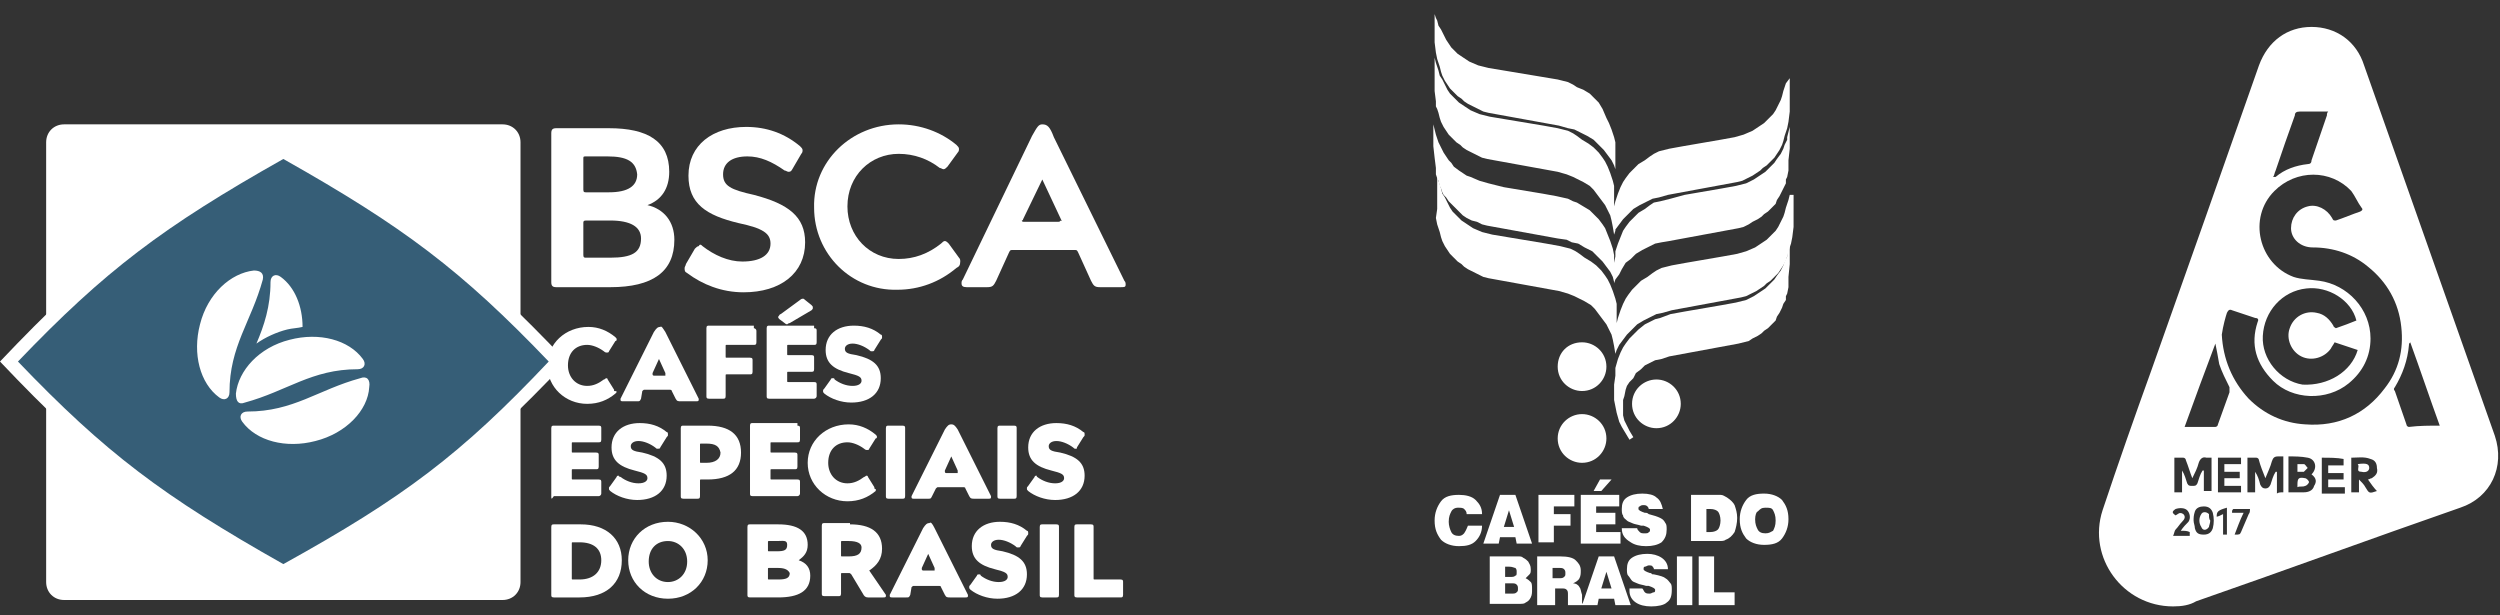 <?xml version="1.0" encoding="utf-8"?>
<!-- Generator: Adobe Illustrator 23.0.5, SVG Export Plug-In . SVG Version: 6.00 Build 0)  -->
<svg version="1.1" id="Layer_1" xmlns="http://www.w3.org/2000/svg" xmlns:xlink="http://www.w3.org/1999/xlink" x="0px" y="0px"
	 width="195px" height="48px" viewBox="0 0 195 48" style="enable-background:new 0 0 195 48;" xml:space="preserve">
<rect x="0" y="0" width="195" height="48" fill="#333333" stroke="none"/>
<style type="text/css">
	.st0{fill-rule:evenodd;clip-rule:evenodd;fill:#FFFFFF;}
	.st1{fill:#FFFFFF;}
	.st2{fill:#365E77;}
</style>
<g>
	<g>
		<path class="st0" d="M129.2,29.6c1,0,1.9,0.8,1.9,1.9c0,1-0.8,1.9-1.9,1.9c-1,0-1.9-0.8-1.9-1.9C127.3,30.4,128.2,29.6,129.2,29.6
			L129.2,29.6z M123.4,32.3c1,0,1.9,0.8,1.9,1.9c0,1-0.8,1.9-1.9,1.9c-1,0-1.9-0.8-1.9-1.9C121.5,33.1,122.4,32.3,123.4,32.3
			L123.4,32.3z M123.4,26.7c1,0,1.9,0.8,1.9,1.9c0,1-0.8,1.9-1.9,1.9c-1,0-1.9-0.8-1.9-1.9C121.5,27.5,122.3,26.7,123.4,26.7z"/>
		<path class="st1" d="M126.5,41.2h1.2c0,0.1,0.1,0.2,0.2,0.3c0.1,0.1,0.2,0.1,0.4,0.1c0.1,0,0.3,0,0.3-0.1c0.1,0,0.1-0.1,0.1-0.2
			c0-0.1-0.2-0.2-0.5-0.3c-0.1,0-0.1,0-0.2,0c-0.3-0.1-0.5-0.1-0.7-0.2c-0.2-0.1-0.3-0.1-0.4-0.2c-0.1-0.1-0.3-0.2-0.3-0.4
			c-0.1-0.1-0.1-0.3-0.1-0.5c0-0.4,0.1-0.7,0.4-0.9c0.3-0.2,0.7-0.3,1.2-0.3c0.5,0,0.9,0.1,1.1,0.3c0.3,0.2,0.4,0.5,0.5,0.9h-1.1
			c0-0.1-0.1-0.2-0.1-0.2c-0.1-0.1-0.2-0.1-0.3-0.1c-0.1,0-0.2,0-0.3,0.1c-0.1,0-0.1,0.1-0.1,0.2c0,0.1,0.2,0.2,0.5,0.3
			c0,0,0.1,0,0.1,0c0,0,0.1,0,0.2,0.1c0.4,0.1,0.7,0.2,0.9,0.3c0.2,0.1,0.3,0.2,0.4,0.4c0.1,0.1,0.1,0.3,0.1,0.5
			c0,0.4-0.1,0.7-0.4,1c-0.3,0.2-0.7,0.3-1.2,0.3c-0.5,0-0.9-0.1-1.2-0.3C126.7,42,126.5,41.7,126.5,41.2z"/>
		<path class="st1" d="M125.7,37.4l-0.8,0.9h-0.6l0.5-0.9H125.7L125.7,37.4z M116.2,47.2v-3.8h1.5c0.3,0,0.6,0,0.7,0
			c0.2,0,0.3,0,0.4,0.1c0.2,0.1,0.3,0.2,0.4,0.3c0.1,0.2,0.2,0.3,0.2,0.6c0,0.2,0,0.3-0.1,0.4c-0.1,0.1-0.2,0.2-0.3,0.3
			c0.2,0.1,0.3,0.2,0.4,0.3c0.1,0.1,0.1,0.3,0.1,0.6c0,0.2,0,0.4-0.1,0.6c-0.1,0.2-0.2,0.3-0.4,0.4c-0.1,0.1-0.3,0.1-0.4,0.1
			c-0.2,0-0.4,0-0.8,0H116.2L116.2,47.2z M117.3,46.3h0.6c0.2,0,0.3,0,0.4-0.1c0.1-0.1,0.1-0.1,0.1-0.3c0-0.1,0-0.2-0.1-0.3
			c-0.1-0.1-0.2-0.1-0.4-0.1h-0.5V46.3L117.3,46.3z M117.3,45h0.5c0.2,0,0.3,0,0.4-0.1c0.1,0,0.1-0.1,0.1-0.3c0-0.1,0-0.2-0.1-0.3
			c-0.1,0-0.2-0.1-0.5-0.1h-0.3V45L117.3,45z M119.9,47.2v-3.8h1.8c0.6,0,1,0.1,1.2,0.3c0.2,0.2,0.4,0.4,0.4,0.8
			c0,0.2,0,0.4-0.1,0.6c-0.1,0.2-0.3,0.3-0.5,0.4c0.2,0,0.4,0.1,0.5,0.3c0.1,0.1,0.1,0.3,0.2,0.6l0,0.5c0,0,0,0,0,0
			c0,0.2,0,0.2,0.1,0.2v0.1h-1.2c0-0.1,0-0.2,0-0.2c0-0.1,0-0.1,0-0.2v-0.4c0-0.2,0-0.3-0.1-0.4c-0.1-0.1-0.2-0.1-0.4-0.1h-0.5v1.3
			H119.9L119.9,47.2z M121.1,45.1h0.5c0.2,0,0.3,0,0.4-0.1c0.1-0.1,0.1-0.1,0.1-0.3c0-0.1,0-0.2-0.1-0.3c-0.1-0.1-0.2-0.1-0.4-0.1
			h-0.5V45.1L121.1,45.1z M123.4,47.2l1.3-3.8h1.2l1.3,3.8H126l-0.1-0.5h-1.2l-0.1,0.5H123.4L123.4,47.2z M124.9,45.9h0.8l-0.4-1.3
			L124.9,45.9L124.9,45.9z M127.1,46.1c0,0.4,0.2,0.7,0.5,0.9c0.3,0.2,0.7,0.3,1.2,0.3c0.5,0,1-0.1,1.2-0.3c0.3-0.2,0.4-0.5,0.4-1
			c0-0.2,0-0.4-0.1-0.5c-0.1-0.1-0.2-0.3-0.4-0.4c-0.1-0.1-0.4-0.2-0.9-0.3c-0.1,0-0.2,0-0.2-0.1c0,0,0,0-0.1,0
			c-0.3-0.1-0.5-0.2-0.5-0.3c0-0.1,0-0.2,0.1-0.2c0.1,0,0.2-0.1,0.3-0.1c0.1,0,0.3,0,0.3,0.1c0.1,0.1,0.1,0.1,0.1,0.2h1.1
			c0-0.4-0.2-0.7-0.5-0.9c-0.3-0.2-0.7-0.3-1.1-0.3c-0.5,0-0.9,0.1-1.2,0.3c-0.3,0.2-0.4,0.5-0.4,0.9c0,0.2,0,0.4,0.1,0.5
			c0.1,0.1,0.2,0.3,0.3,0.4c0.1,0.1,0.2,0.1,0.4,0.2c0.2,0.1,0.4,0.1,0.7,0.2c0,0,0.1,0,0.2,0c0.3,0.1,0.5,0.2,0.5,0.3
			c0,0.1,0,0.2-0.1,0.2c-0.1,0-0.2,0.1-0.3,0.1c-0.2,0-0.3,0-0.4-0.1c-0.1-0.1-0.1-0.2-0.2-0.3H127.1L127.1,46.1z M130.8,47.2v-3.8
			h1.2v3.8H130.8L130.8,47.2z M132.5,47.2v-3.8h1.2v2.8h1.6v1H132.5L132.5,47.2z M114.5,41h1.1c0,0.5-0.2,0.9-0.5,1.2
			c-0.3,0.3-0.7,0.4-1.3,0.4c-0.6,0-1.1-0.2-1.4-0.5c-0.3-0.4-0.5-0.8-0.5-1.5c0-0.6,0.2-1.1,0.5-1.5c0.3-0.4,0.8-0.5,1.4-0.5
			c0.5,0,1,0.1,1.3,0.4c0.3,0.3,0.5,0.6,0.5,1.1h-1.2c0-0.2-0.1-0.3-0.2-0.4c-0.1-0.1-0.3-0.1-0.5-0.1c-0.2,0-0.4,0.1-0.5,0.3
			c-0.1,0.2-0.2,0.4-0.2,0.8c0,0.3,0.1,0.6,0.2,0.8c0.1,0.2,0.3,0.3,0.6,0.3c0.2,0,0.3-0.1,0.4-0.2C114.4,41.3,114.4,41.2,114.5,41
			L114.5,41z M115.7,42.4l1.3-3.8h1.2l1.3,3.8h-1.2l-0.1-0.5h-1.2l-0.1,0.5H115.7L115.7,42.4z M117.3,41.1h0.8l-0.4-1.3L117.3,41.1
			L117.3,41.1z M120,42.4v-3.8h2.8v0.9h-1.6v0.6h1.3v0.9h-1.3v1.3H120L120,42.4z M123.3,42.4v-3.8h3v0.9h-1.8v0.5h1.5v0.9h-1.5v0.6
			h1.9v0.9H123.3L123.3,42.4z M131.9,42.4v-3.8h1.5c0.4,0,0.6,0,0.8,0c0.2,0,0.3,0.1,0.5,0.2c0.3,0.2,0.5,0.4,0.6,0.6
			c0.1,0.3,0.2,0.6,0.2,1c0,0.4-0.1,0.8-0.2,1.1c-0.2,0.3-0.4,0.5-0.7,0.6c-0.1,0.1-0.3,0.1-0.5,0.1c-0.2,0-0.5,0-0.9,0H131.9
			L131.9,42.4z M133.1,41.5h0.3c0.3,0,0.5-0.1,0.6-0.2c0.1-0.1,0.2-0.4,0.2-0.7c0-0.3-0.1-0.6-0.2-0.7c-0.1-0.1-0.3-0.2-0.6-0.2
			h-0.3V41.5L133.1,41.5z M135.7,40.5c0-0.6,0.2-1.1,0.5-1.5c0.3-0.4,0.8-0.5,1.4-0.5c0.6,0,1.1,0.2,1.4,0.5
			c0.3,0.4,0.5,0.8,0.5,1.5c0,0.6-0.2,1.1-0.5,1.5c-0.3,0.4-0.8,0.5-1.4,0.5c-0.6,0-1.1-0.2-1.4-0.5
			C135.9,41.6,135.7,41.2,135.7,40.5L135.7,40.5z M136.9,40.5c0,0.4,0.1,0.6,0.2,0.8c0.1,0.2,0.3,0.3,0.6,0.3c0.3,0,0.4-0.1,0.6-0.2
			c0.1-0.2,0.2-0.4,0.2-0.8c0-0.4-0.1-0.6-0.2-0.8c-0.1-0.2-0.3-0.2-0.6-0.2c-0.3,0-0.4,0.1-0.6,0.3C137,39.9,136.9,40.2,136.9,40.5
			z"/>
		<polygon class="st0" points="139.6,19 139.5,19.4 139.4,19.7 139.4,20 139.2,20.4 139.1,20.7 138.9,21.1 138.6,21.5 138.4,21.8 
			138.2,22 138,22.2 137.7,22.5 137.4,22.7 137.1,22.9 136.8,23.1 136.2,23.4 135.4,23.6 134.3,23.8 131.4,24.3 130.3,24.5 
			129.5,24.8 129.1,24.9 128.7,25.1 128.3,25.3 127.8,25.7 127.5,26 127.1,26.4 126.8,26.8 126.6,27.1 126.4,27.5 126.2,28 
			126,28.7 126,29.3 125.9,30 125.9,30.6 125.9,31.2 126,31.7 126.1,32.2 126.3,32.9 126.5,33.3 126.8,33.8 127.1,34.3 127.4,34.1 
			127.1,33.6 126.9,33.2 126.7,32.8 126.6,32.4 126.6,32 126.6,31.6 126.6,31.2 126.7,30.9 126.8,30.4 126.9,30.1 127.1,29.8 
			127.4,29.5 127.6,29.1 128,28.8 128.3,28.5 128.7,28.3 129.1,28.1 129.6,28 130.2,27.8 135.6,26.8 136,26.7 136.4,26.6 
			136.7,26.4 137.1,26.2 137.4,26 137.6,25.8 137.9,25.6 138.1,25.4 138.3,25.2 138.5,25 138.6,24.7 138.8,24.4 138.9,24.2 139,24 
			139.1,23.7 139.3,23.4 139.3,23.1 139.4,22.9 139.5,22.4 139.5,21.6 139.6,20.6 		"/>
		<polygon class="st0" points="139.6,9.9 139.5,10.3 139.4,10.7 139.4,10.9 139.2,11.3 139.1,11.6 138.9,12 138.6,12.4 138.4,12.7 
			138.2,12.9 138,13.1 137.7,13.4 137.4,13.6 137.1,13.8 136.8,14 136.2,14.3 135.4,14.5 134.3,14.7 131.4,15.2 130.3,15.5 
			129.5,15.7 129,15.8 128.7,16 128.3,16.3 127.8,16.6 127.5,16.9 127.1,17.3 126.8,17.7 126.6,18 126.4,18.5 126.2,19 126,19.6 
			126,20 125.9,20.5 125.9,20.5 125.9,20.5 125.9,20.3 125.9,19.9 125.8,19.4 125.6,18.8 125.4,18.3 125.2,17.8 125,17.5 
			124.7,17.1 124.3,16.7 124,16.4 123.5,16.1 123,15.8 122.7,15.7 122.3,15.5 121.4,15.3 120.3,15.1 117.3,14.6 116.1,14.3 
			115.4,14.1 114.7,13.8 114.4,13.7 114.1,13.5 113.8,13.3 113.4,13 113.2,12.7 113,12.5 112.8,12.2 112.6,11.9 112.4,11.5 
			112.2,11.1 112.1,10.8 112,10.5 111.9,10.1 111.8,9.7 111.8,11.4 111.9,12.3 112,13.1 112,13.6 112.1,13.9 112.2,14.1 112.3,14.5 
			112.4,14.7 112.5,15 112.6,15.2 112.8,15.4 113,15.7 113.2,15.9 113.4,16.1 113.6,16.3 113.9,16.6 114.1,16.8 114.4,17 
			114.8,17.2 115.2,17.3 115.6,17.5 116,17.6 121.5,18.6 122.2,18.7 122.6,18.9 123.1,19 123.6,19.3 124.2,19.6 124.6,20 125,20.4 
			125.3,20.8 125.6,21.2 125.8,21.6 125.9,22 125.9,22 125.9,22.1 125.9,22.1 126,21.8 126.3,21.4 126.5,21 126.8,20.5 127.2,20.2 
			127.6,19.8 128.1,19.5 128.7,19.2 129.1,19 129.6,18.9 130.2,18.8 135.6,17.8 136,17.7 136.4,17.5 136.7,17.3 137.1,17.1 
			137.4,16.9 137.6,16.7 137.9,16.5 138.1,16.3 138.3,16.1 138.5,15.9 138.6,15.6 138.8,15.3 138.9,15.1 139,14.9 139.1,14.7 
			139.3,14.3 139.3,14 139.4,13.8 139.5,13.3 139.5,12.5 139.6,11.6 		"/>
		<path class="st0" d="M139.6,15.2l-0.1,0.4l-0.1,0.3l-0.1,0.3l-0.1,0.4l-0.1,0.3l-0.2,0.4l-0.2,0.4l-0.2,0.3l-0.2,0.2l-0.2,0.2
			l-0.3,0.3l-0.3,0.2l-0.3,0.2l-0.3,0.2l-0.7,0.3l-0.7,0.2l-1.1,0.2l-2.9,0.5l-1.1,0.2l-0.8,0.2l-0.4,0.2l-0.3,0.2l-0.4,0.3
			l-0.5,0.3l-0.3,0.3l-0.4,0.4l-0.3,0.4l-0.2,0.3l-0.2,0.4l-0.2,0.5l-0.2,0.6l-0.1,0.4v0.1l0,0V25v-0.4l0-0.4l0-0.5l-0.1-0.4
			l-0.2-0.6l-0.2-0.5l-0.2-0.4l-0.2-0.3l-0.3-0.4l-0.4-0.4l-0.4-0.3l-0.5-0.3l-0.4-0.3l-0.3-0.2l-0.4-0.2l-0.8-0.2l-1.1-0.2l-3-0.5
			l-1.2-0.2l-0.8-0.2l-0.7-0.3l-0.3-0.2l-0.3-0.2l-0.3-0.2l-0.3-0.3l-0.2-0.2l-0.2-0.2l-0.2-0.3l-0.2-0.4l-0.2-0.4l-0.2-0.3
			l-0.1-0.4l-0.1-0.3l-0.1-0.3l-0.1-0.4v1.6l0,1L112,17l0.1,0.5l0.1,0.3l0.1,0.3l0.1,0.4l0.1,0.3l0.1,0.2l0.1,0.2l0.2,0.3l0.2,0.3
			l0.2,0.2l0.2,0.2l0.2,0.2l0.3,0.2l0.2,0.2l0.3,0.2l0.4,0.2l0.4,0.2l0.4,0.2l0.4,0.1l5.5,1l0.7,0.2l0.5,0.2l0.4,0.2l0.4,0.2
			l0.5,0.3l0.3,0.3l0.3,0.4l0.3,0.4l0.3,0.4l0.2,0.4l0.2,0.4l0.1,0.4l0.1,0.5l0.1,0.6v0l0,0l0,0l0,0l0.1-0.3l0.2-0.4l0.3-0.4
			l0.3-0.4l0.4-0.4l0.4-0.4l0.5-0.3l0.6-0.3l0.4-0.2l0.5-0.1l0.7-0.2l5.4-1l0.4-0.1l0.4-0.2l0.4-0.2l0.3-0.2l0.3-0.2l0.2-0.2
			l0.3-0.2l0.2-0.2l0.2-0.2l0.2-0.2l0.2-0.3l0.2-0.3l0.1-0.2l0.1-0.2l0.1-0.3l0.1-0.4l0.1-0.3l0.1-0.3l0.1-0.5l0.1-0.8l0-1V15.2
			L139.6,15.2z M139.6,6.1v1.6l0,1l-0.1,0.8l-0.1,0.5l-0.1,0.3l-0.1,0.3l-0.1,0.4l-0.1,0.3l-0.1,0.2l-0.1,0.2l-0.2,0.3l-0.2,0.3
			l-0.2,0.2l-0.2,0.2l-0.2,0.2l-0.3,0.2l-0.2,0.2l-0.3,0.2l-0.3,0.2l-0.4,0.2l-0.4,0.2l-0.4,0.1l-5.4,1l-0.7,0.2l-0.5,0.1l-0.4,0.2
			l-0.6,0.3l-0.5,0.3l-0.4,0.4l-0.4,0.4l-0.3,0.4l-0.3,0.4L126,18l-0.1,0.3l0,0l0,0l0,0v0l-0.1-0.6l-0.1-0.5l-0.1-0.4l-0.2-0.4
			l-0.2-0.4l-0.3-0.4l-0.3-0.4l-0.3-0.4l-0.3-0.3l-0.5-0.3l-0.4-0.2l-0.4-0.2l-0.5-0.2l-0.7-0.2l-5.5-1l-0.4-0.1l-0.4-0.2l-0.4-0.2
			l-0.4-0.2l-0.3-0.2l-0.2-0.2l-0.3-0.2l-0.2-0.2l-0.2-0.2l-0.2-0.2l-0.2-0.3l-0.2-0.3l-0.1-0.2l-0.1-0.2l-0.1-0.3l-0.1-0.4
			l-0.1-0.3L112,8.3L112,7.9l-0.1-0.8l0-1V4.5l0.1,0.4l0.1,0.3l0.1,0.3l0.1,0.4l0.2,0.3l0.2,0.4l0.2,0.4l0.2,0.3l0.2,0.2l0.2,0.2
			l0.3,0.3l0.3,0.2l0.3,0.2l0.3,0.2l0.7,0.3l0.8,0.2l1.2,0.2l3,0.5l1.1,0.2l0.8,0.2l0.4,0.2l0.3,0.2l0.4,0.3l0.5,0.3l0.4,0.3
			l0.4,0.4l0.3,0.4l0.2,0.3l0.2,0.4l0.2,0.5l0.2,0.6l0.1,0.4l0,0.5l0,0.4v0.4v0.4l0,0v-0.1l0.1-0.4l0.2-0.6l0.2-0.5l0.2-0.4l0.2-0.3
			l0.3-0.4l0.4-0.4l0.3-0.3l0.5-0.3l0.4-0.3L129,12l0.4-0.2l0.8-0.2l1.1-0.2l2.9-0.5l1.1-0.2l0.7-0.2l0.7-0.3l0.3-0.2l0.3-0.2
			l0.3-0.2l0.3-0.3l0.2-0.2l0.2-0.2l0.2-0.3l0.2-0.4l0.2-0.4l0.1-0.3l0.1-0.4l0.1-0.3l0.1-0.3L139.6,6.1L139.6,6.1z M111.9,0.7v1.6
			l0,1l0.1,0.8l0.1,0.5l0.1,0.3l0.1,0.3l0.1,0.4l0.1,0.3l0.1,0.2l0.1,0.2l0.2,0.3l0.2,0.3l0.2,0.2l0.2,0.2l0.2,0.2l0.3,0.2l0.2,0.2
			l0.3,0.2l0.4,0.2l0.4,0.2l0.4,0.2l0.4,0.1l5.5,1l0.7,0.2l0.5,0.1l0.4,0.2l0.6,0.3l0.5,0.3l0.4,0.4l0.4,0.4l0.3,0.4l0.3,0.4
			l0.2,0.4l0.1,0.3v-0.8v-0.4l0-0.4l0-0.5l-0.1-0.4l-0.2-0.6l-0.2-0.5l-0.2-0.4L125,8.5L124.7,8l-0.4-0.4L124,7.3L123.5,7L123,6.8
			l-0.3-0.2l-0.4-0.2l-0.8-0.2L120.3,6l-3-0.5l-1.2-0.2l-0.8-0.2l-0.7-0.3l-0.3-0.2l-0.3-0.2l-0.3-0.2l-0.3-0.3l-0.2-0.2L113,3.4
			l-0.2-0.3l-0.2-0.4l-0.2-0.4l-0.2-0.3l-0.1-0.4L112,1.4l-0.1-0.3L111.9,0.7z"/>
	</g>
	<g>
		<g>
			<g>
				<path class="st1" d="M48,30.7c-0.6,0.5-1.3,0.8-2.2,0.8c-1.7,0-3.1-1.3-3.1-3c0-1.7,1.4-3,3.2-3c0.8,0,1.5,0.3,2.1,0.8
					c0.1,0.1,0.1,0.1,0.1,0.2c0,0,0,0.1-0.1,0.1l-0.5,0.8c0,0.1-0.1,0.1-0.2,0.1c0,0-0.1,0-0.2-0.1c-0.4-0.3-0.9-0.5-1.3-0.5
					c-0.9,0-1.5,0.6-1.5,1.6c0,0.9,0.6,1.6,1.5,1.6c0.5,0,0.9-0.2,1.3-0.5c0.1,0,0.1-0.1,0.2-0.1c0,0,0.1,0,0.1,0.1l0.5,0.8
					c0,0,0,0.1,0,0.1C48.2,30.5,48.1,30.6,48,30.7z"/>
				<path class="st1" d="M51.9,25.9l2.6,5.2c0,0.1,0,0.1,0,0.1c0,0.1-0.1,0.1-0.2,0.1h-1.2c-0.2,0-0.3,0-0.4-0.2l-0.3-0.6
					c0-0.1-0.1-0.1-0.2-0.1h-1.9c-0.1,0-0.1,0-0.2,0.1L50,31.1c-0.1,0.2-0.1,0.2-0.3,0.2h-1.1c-0.1,0-0.2,0-0.2-0.1c0,0,0-0.1,0-0.1
					l2.6-5.2c0.2-0.3,0.3-0.4,0.5-0.4C51.6,25.4,51.7,25.6,51.9,25.9z M51.9,29.1L51.4,28l-0.5,1.1c0,0,0,0,0,0.1c0,0,0,0.1,0.1,0.1
					h0.9C51.9,29.2,51.9,29.2,51.9,29.1C51.9,29.1,51.9,29.1,51.9,29.1z"/>
				<path class="st1" d="M58.8,25.6c0.1,0,0.2,0.1,0.2,0.2v0.9c0,0.2-0.1,0.2-0.2,0.2h-2.1c-0.1,0-0.1,0-0.1,0.1v0.8
					c0,0.1,0,0.1,0.1,0.1h1.8c0.2,0,0.2,0.1,0.2,0.2v0.9c0,0.2-0.1,0.2-0.2,0.2h-1.8c-0.1,0-0.1,0-0.1,0.1v1.6
					c0,0.2-0.1,0.2-0.2,0.2h-1.1c-0.2,0-0.2-0.1-0.2-0.2v-5.3c0-0.2,0.1-0.2,0.2-0.2H58.8z"/>
				<path class="st1" d="M63.5,25.6c0.2,0,0.2,0.1,0.2,0.2v0.9c0,0.2-0.1,0.2-0.2,0.2h-2c-0.1,0-0.1,0-0.1,0.1v0.6
					c0,0.1,0,0.1,0.1,0.1h1.8c0.2,0,0.2,0.1,0.2,0.2v0.9c0,0.2-0.1,0.2-0.2,0.2h-1.8c-0.1,0-0.1,0-0.1,0.1v0.6c0,0.1,0,0.1,0.1,0.1
					h2c0.2,0,0.2,0.1,0.2,0.2v0.9c0,0.1-0.1,0.2-0.2,0.2H60c-0.2,0-0.2-0.1-0.2-0.2v-5.3c0-0.2,0.1-0.2,0.2-0.2H63.5z M60.9,24.5
					l1.5-1.1c0.1-0.1,0.2-0.1,0.2-0.1c0.1,0,0.1,0,0.2,0.1l0.5,0.4c0.1,0.1,0.1,0.1,0.1,0.2c0,0.1,0,0.1-0.1,0.2l-1.7,1
					c-0.1,0-0.2,0.1-0.2,0.1c0,0-0.1,0-0.2-0.1l-0.4-0.3c-0.1-0.1-0.1-0.1-0.1-0.2C60.8,24.6,60.8,24.5,60.9,24.5z"/>
				<path class="st1" d="M65.1,29.6c0.4,0.3,0.9,0.5,1.4,0.5c0.5,0,0.7-0.2,0.7-0.4c0-0.3-0.2-0.4-1-0.6c-1.2-0.3-1.8-0.8-1.8-1.8
					c0-1.2,0.9-1.9,2.2-1.9c0.8,0,1.5,0.2,2.1,0.7c0.1,0,0.1,0.1,0.1,0.2c0,0.1,0,0.1-0.1,0.2l-0.5,0.8c0,0.1-0.1,0.1-0.2,0.1
					c-0.1,0-0.1,0-0.2-0.1c-0.4-0.3-0.9-0.5-1.3-0.5c-0.4,0-0.6,0.2-0.6,0.4c0,0.3,0.2,0.4,0.9,0.5c1.3,0.3,1.9,0.8,1.9,1.8
					c0,1.2-0.9,1.9-2.3,1.9c-0.8,0-1.6-0.3-2.1-0.7c-0.1-0.1-0.1-0.1-0.1-0.2c0-0.1,0-0.1,0.1-0.2l0.5-0.7c0-0.1,0.1-0.1,0.2-0.1
					C65,29.5,65.1,29.5,65.1,29.6z"/>
			</g>
			<g>
				<path class="st1" d="M62.2,33.2c0.2,0,0.2,0.1,0.2,0.2v0.9c0,0.2-0.1,0.2-0.2,0.2h-2c-0.1,0-0.1,0-0.1,0.1v0.6
					c0,0.1,0,0.1,0.1,0.1h1.8c0.2,0,0.2,0.1,0.2,0.2v0.9c0,0.2-0.1,0.2-0.2,0.2h-1.8c-0.1,0-0.1,0-0.1,0.1v0.6c0,0.1,0,0.1,0.1,0.1
					h2c0.2,0,0.2,0.1,0.2,0.2v0.9c0,0.1-0.1,0.2-0.2,0.2h-3.5c-0.2,0-0.2-0.1-0.2-0.2v-5.3c0-0.2,0.1-0.2,0.2-0.2H62.2z"/>
				<path class="st1" d="M68.3,38.3c-0.6,0.5-1.3,0.8-2.2,0.8c-1.7,0-3.1-1.3-3.1-3c0-1.7,1.4-3,3.2-3c0.8,0,1.5,0.3,2.1,0.8
					c0.1,0.1,0.1,0.1,0.1,0.2c0,0,0,0.1-0.1,0.1L67.8,35c0,0.1-0.1,0.1-0.2,0.1c0,0-0.1,0-0.2-0.1c-0.4-0.3-0.9-0.5-1.3-0.5
					c-0.9,0-1.5,0.6-1.5,1.6c0,0.9,0.6,1.6,1.5,1.6c0.5,0,0.9-0.2,1.3-0.5c0.1,0,0.1-0.1,0.2-0.1c0,0,0.1,0,0.1,0.1l0.5,0.8
					c0,0,0,0.1,0,0.1C68.4,38.2,68.3,38.2,68.3,38.3z"/>
				<path class="st1" d="M70.4,33.2c0.2,0,0.2,0.1,0.2,0.2v5.3c0,0.2-0.1,0.2-0.2,0.2h-1.1c-0.2,0-0.2-0.1-0.2-0.2v-5.3
					c0-0.2,0.1-0.2,0.2-0.2H70.4z"/>
				<path class="st1" d="M74.7,33.5l2.6,5.2c0,0.1,0,0.1,0,0.1c0,0.1-0.1,0.1-0.2,0.1H76c-0.2,0-0.3,0-0.4-0.2l-0.3-0.6
					c0-0.1-0.1-0.1-0.2-0.1h-1.9c-0.1,0-0.1,0-0.2,0.1l-0.3,0.6c-0.1,0.2-0.1,0.2-0.3,0.2h-1.1c-0.1,0-0.2,0-0.2-0.1
					c0,0,0-0.1,0-0.1l2.6-5.2c0.2-0.3,0.3-0.4,0.5-0.4C74.4,33.1,74.5,33.2,74.7,33.5z M74.7,36.7l-0.5-1.1l-0.5,1.1c0,0,0,0,0,0.1
					c0,0,0,0.1,0.1,0.1h0.9C74.7,36.8,74.7,36.8,74.7,36.7C74.7,36.7,74.7,36.7,74.7,36.7z"/>
				<path class="st1" d="M79.1,33.2c0.2,0,0.2,0.1,0.2,0.2v5.3c0,0.2-0.1,0.2-0.2,0.2H78c-0.2,0-0.2-0.1-0.2-0.2v-5.3
					c0-0.2,0.1-0.2,0.2-0.2H79.1z"/>
				<path class="st1" d="M80.9,37.2c0.4,0.3,0.9,0.5,1.4,0.5c0.5,0,0.7-0.2,0.7-0.4c0-0.3-0.2-0.4-1-0.6c-1.2-0.3-1.8-0.8-1.8-1.8
					c0-1.2,0.9-1.9,2.2-1.9c0.8,0,1.5,0.2,2.1,0.7c0.1,0,0.1,0.1,0.1,0.2c0,0.1,0,0.1-0.1,0.2l-0.5,0.8C84,35,84,35,83.9,35
					c-0.1,0-0.1,0-0.2-0.1c-0.4-0.3-0.9-0.5-1.3-0.5c-0.4,0-0.6,0.2-0.6,0.4c0,0.3,0.2,0.4,0.9,0.5c1.3,0.3,1.9,0.8,1.9,1.8
					c0,1.2-0.9,1.9-2.3,1.9c-0.8,0-1.6-0.3-2.1-0.7c-0.1-0.1-0.1-0.1-0.1-0.2c0-0.1,0-0.1,0.1-0.2l0.5-0.7c0-0.1,0.1-0.1,0.2-0.1
					C80.8,37.1,80.9,37.2,80.9,37.2z"/>
				<path class="st1" d="M46.7,33.2c0.2,0,0.2,0.1,0.2,0.2v0.9c0,0.2-0.1,0.2-0.2,0.2h-2c-0.1,0-0.1,0-0.1,0.1v0.6
					c0,0.1,0,0.1,0.1,0.1h1.8c0.2,0,0.2,0.1,0.2,0.2v0.9c0,0.2-0.1,0.2-0.2,0.2h-1.8c-0.1,0-0.1,0-0.1,0.1v0.6c0,0.1,0,0.1,0.1,0.1
					h2c0.2,0,0.2,0.1,0.2,0.2v0.9c0,0.1-0.1,0.2-0.2,0.2h-3.5C43,39,43,38.9,43,38.7v-5.3c0-0.2,0.1-0.2,0.2-0.2H46.7z"/>
				<path class="st1" d="M48.4,37.2c0.4,0.3,0.9,0.5,1.4,0.5c0.5,0,0.7-0.2,0.7-0.4c0-0.3-0.2-0.4-1-0.6c-1.2-0.3-1.8-0.8-1.8-1.8
					c0-1.2,0.9-1.9,2.2-1.9c0.8,0,1.5,0.2,2.1,0.7c0.1,0,0.1,0.1,0.1,0.2c0,0.1,0,0.1-0.1,0.2l-0.5,0.8c0,0.1-0.1,0.1-0.2,0.1
					c-0.1,0-0.1,0-0.2-0.1c-0.4-0.3-0.9-0.5-1.3-0.5c-0.4,0-0.6,0.2-0.6,0.4c0,0.3,0.2,0.4,0.9,0.5c1.3,0.3,1.9,0.8,1.9,1.8
					c0,1.2-0.9,1.9-2.3,1.9c-0.8,0-1.6-0.3-2.1-0.7c-0.1-0.1-0.1-0.1-0.1-0.2c0-0.1,0-0.1,0.1-0.2l0.5-0.7c0-0.1,0.1-0.1,0.2-0.1
					C48.2,37.1,48.3,37.2,48.4,37.2z"/>
				<path class="st1" d="M55.2,33.2c1.7,0,2.6,0.7,2.6,2.1c0,1.4-0.9,2.1-2.6,2.1h-0.5c-0.1,0-0.1,0-0.1,0.1v1.2
					c0,0.2-0.1,0.2-0.2,0.2h-1.1c-0.2,0-0.2-0.1-0.2-0.2v-5.3c0-0.2,0.1-0.2,0.2-0.2H55.2z M55.1,34.6h-0.4c-0.1,0-0.1,0-0.1,0.1V36
					c0,0.1,0,0.1,0.1,0.1h0.4c0.7,0,1.1-0.3,1.1-0.8C56.1,34.8,55.8,34.6,55.1,34.6z"/>
			</g>
			<g>
				<g>
					<path class="st1" d="M45.3,40.9c2,0,3.2,1.1,3.2,2.8c0,1.8-1.2,2.9-3.3,2.9h-2c-0.2,0-0.2-0.1-0.2-0.2v-5.3
						c0-0.2,0.1-0.2,0.2-0.2H45.3z M45.2,42.3h-0.5c-0.1,0-0.1,0-0.1,0.1v2.7c0,0.1,0,0.1,0.1,0.1h0.5c1.1,0,1.7-0.6,1.7-1.5
						C46.9,42.8,46.3,42.3,45.2,42.3z"/>
					<path class="st1" d="M55.2,43.7c0,1.7-1.3,3-3.1,3c-1.8,0-3.1-1.3-3.1-3c0-1.7,1.3-3,3.1-3C53.8,40.7,55.2,42,55.2,43.7z
						 M52.1,42.2c-0.9,0-1.5,0.6-1.5,1.6c0,0.9,0.6,1.6,1.5,1.6c0.8,0,1.5-0.6,1.5-1.6C53.6,42.8,52.9,42.2,52.1,42.2z"/>
				</g>
				<g>
					<path class="st1" d="M60.7,40.9c1.5,0,2.3,0.5,2.3,1.6c0,0.6-0.3,0.9-0.7,1.2c0.6,0.2,0.9,0.6,0.9,1.2c0,1.2-0.9,1.7-2.5,1.7
						h-2.2c-0.2,0-0.2-0.1-0.2-0.2v-5.3c0-0.2,0.1-0.2,0.2-0.2H60.7z M60.6,42.2H60c-0.1,0-0.1,0-0.1,0.1v0.6c0,0.1,0,0.1,0.1,0.1
						h0.6c0.6,0,0.8-0.1,0.8-0.5S61.1,42.2,60.6,42.2z M60.7,44.3H60c-0.1,0-0.1,0-0.1,0.1v0.7c0,0.1,0,0.1,0.1,0.1h0.7
						c0.6,0,0.9-0.1,0.9-0.5C61.5,44.5,61.3,44.3,60.7,44.3z"/>
					<path class="st1" d="M66.3,40.9c1.6,0,2.5,0.6,2.5,1.9c0,0.8-0.4,1.3-1,1.7l1.3,1.9c0,0,0,0.1,0,0.1c0,0.1-0.1,0.1-0.2,0.1
						h-1.2c-0.2,0-0.3-0.1-0.4-0.3l-0.9-1.5c-0.1-0.1-0.1-0.1-0.2-0.1h-0.5c-0.1,0-0.1,0-0.1,0.1v1.5c0,0.2-0.1,0.2-0.2,0.2h-1.1
						c-0.2,0-0.2-0.1-0.2-0.2v-5.3c0-0.2,0.1-0.2,0.2-0.2H66.3z M66.2,42.2h-0.5c-0.1,0-0.1,0-0.1,0.1v1c0,0.1,0,0.1,0.1,0.1h0.5
						c0.7,0,1-0.2,1-0.7C67.2,42.4,66.9,42.2,66.2,42.2z"/>
					<path class="st1" d="M72.9,41.2l2.6,5.2c0,0.1,0,0.1,0,0.1c0,0.1-0.1,0.1-0.2,0.1h-1.2c-0.2,0-0.3,0-0.4-0.2l-0.3-0.6
						c0-0.1-0.1-0.1-0.2-0.1h-1.9c-0.1,0-0.1,0-0.2,0.1L71,46.4c-0.1,0.2-0.1,0.2-0.3,0.2h-1.1c-0.1,0-0.2,0-0.2-0.1
						c0,0,0-0.1,0-0.1l2.6-5.2c0.2-0.3,0.3-0.4,0.5-0.4C72.6,40.7,72.7,40.8,72.9,41.2z M72.9,44.3l-0.5-1.1l-0.5,1.1c0,0,0,0,0,0.1
						c0,0,0,0.1,0.1,0.1h0.9C72.9,44.5,72.9,44.4,72.9,44.3C72.9,44.4,72.9,44.4,72.9,44.3z"/>
					<path class="st1" d="M76.5,44.9c0.4,0.3,0.9,0.5,1.4,0.5c0.5,0,0.7-0.2,0.7-0.4c0-0.3-0.2-0.4-1-0.6c-1.2-0.3-1.8-0.8-1.8-1.8
						c0-1.2,0.9-1.9,2.2-1.9c0.8,0,1.5,0.2,2.1,0.7c0.1,0,0.1,0.1,0.1,0.2c0,0.1,0,0.1-0.1,0.2l-0.5,0.8c0,0.1-0.1,0.1-0.2,0.1
						c-0.1,0-0.1,0-0.2-0.1c-0.4-0.3-0.9-0.5-1.3-0.5c-0.4,0-0.6,0.2-0.6,0.4c0,0.3,0.2,0.4,0.9,0.5c1.3,0.3,1.9,0.8,1.9,1.8
						c0,1.2-0.9,1.9-2.3,1.9c-0.8,0-1.6-0.3-2.1-0.7c-0.1-0.1-0.1-0.1-0.1-0.2c0-0.1,0-0.1,0.1-0.2l0.5-0.7c0-0.1,0.1-0.1,0.2-0.1
						C76.4,44.8,76.5,44.8,76.5,44.9z"/>
					<path class="st1" d="M82.4,40.9c0.2,0,0.2,0.1,0.2,0.2v5.3c0,0.2-0.1,0.2-0.2,0.2h-1.1c-0.2,0-0.2-0.1-0.2-0.2v-5.3
						c0-0.2,0.1-0.2,0.2-0.2H82.4z"/>
					<path class="st1" d="M85.1,40.9c0.2,0,0.2,0.1,0.2,0.2v4c0,0.1,0,0.1,0.1,0.1h2c0.2,0,0.2,0.1,0.2,0.2v1c0,0.2-0.1,0.2-0.2,0.2
						H84c-0.2,0-0.2-0.1-0.2-0.2v-5.3c0-0.2,0.1-0.2,0.2-0.2H85.1z"/>
				</g>
			</g>
			<g>
				<path class="st1" d="M47.5,10c3,0,4.7,1,4.7,3.4c0,1.3-0.6,2.2-1.7,2.6c1.3,0.3,2.1,1.3,2.1,2.7c0,2.5-1.7,3.7-5,3.7h-4.2
					c-0.3,0-0.4-0.1-0.4-0.4V10.4c0-0.3,0.1-0.4,0.4-0.4H47.5z M47.4,12.2h-1.7c-0.2,0-0.2,0-0.2,0.2v2.4c0,0.2,0.1,0.2,0.2,0.2h1.8
					c1.5,0,2.2-0.5,2.2-1.4C49.6,12.6,48.9,12.2,47.4,12.2z M47.6,17.2h-1.9c-0.2,0-0.2,0.1-0.2,0.2v2.5c0,0.2,0.1,0.2,0.2,0.2h1.9
					c1.7,0,2.4-0.4,2.4-1.5C50,17.7,49.2,17.2,47.6,17.2z"/>
				<path class="st1" d="M54.8,19.2c0.9,0.7,2,1.2,3.1,1.2c1.4,0,2.2-0.5,2.2-1.4c0-0.8-0.6-1.2-2.5-1.6c-2.5-0.6-3.9-1.5-3.9-3.7
					c0-2.4,1.9-3.8,4.5-3.8c1.6,0,3,0.5,4.2,1.5c0.1,0.1,0.2,0.2,0.2,0.3c0,0.1,0,0.2-0.1,0.3l-0.7,1.2c-0.1,0.2-0.2,0.2-0.3,0.2
					c-0.1,0-0.2-0.1-0.3-0.1c-1-0.7-1.9-1.1-2.9-1.1c-1.2,0-1.9,0.5-1.9,1.4c0,0.9,0.6,1.2,2.4,1.6c2.7,0.7,4,1.7,4,3.7
					c0,2.4-1.9,3.9-4.8,3.9c-1.7,0-3.2-0.6-4.4-1.5c-0.2-0.1-0.2-0.2-0.2-0.4c0-0.1,0.1-0.2,0.1-0.3l0.7-1.2
					c0.1-0.1,0.2-0.2,0.3-0.2C54.6,19,54.7,19.1,54.8,19.2z"/>
				<path class="st1" d="M74.6,20.9c-1.3,1.1-2.9,1.7-4.6,1.7c-3.6,0.1-6.5-2.8-6.5-6.4c-0.1-3.6,2.9-6.5,6.6-6.5
					c1.7,0,3.3,0.6,4.5,1.6c0.1,0.1,0.2,0.2,0.2,0.3c0,0.1,0,0.2-0.1,0.3l-0.8,1.1c-0.1,0.1-0.2,0.2-0.3,0.2c-0.1,0-0.2-0.1-0.3-0.1
					c-0.9-0.7-2-1.1-3.2-1.1c-2.2,0-4,1.7-4,4.1c0,2.3,1.7,4.1,4,4.1c1.2,0,2.3-0.4,3.3-1.2c0.1-0.1,0.2-0.2,0.3-0.2
					c0.1,0,0.2,0.1,0.3,0.2l0.8,1.1c0.1,0.1,0.1,0.2,0.1,0.3C74.9,20.7,74.8,20.8,74.6,20.9z"/>
				<path class="st1" d="M82.2,10.7l5.5,11.2c0.1,0.1,0.1,0.2,0.1,0.3c0,0.2-0.1,0.2-0.4,0.2h-1.6c-0.4,0-0.5-0.1-0.7-0.5l-1-2.2
					c-0.1-0.2-0.1-0.2-0.3-0.2H79c-0.2,0-0.2,0-0.3,0.2l-1,2.2c-0.2,0.4-0.3,0.5-0.7,0.5h-1.6c-0.3,0-0.4-0.1-0.4-0.3
					c0-0.1,0-0.2,0.1-0.3l5.4-11.2c0.4-0.7,0.5-0.9,0.8-0.9C81.7,9.7,81.9,9.9,82.2,10.7z M82.8,17.2L81.3,14l-1.5,3.1
					c0,0.1-0.1,0.1-0.1,0.1c0,0.1,0.1,0.1,0.2,0.1h2.6c0.1,0,0.2,0,0.2-0.1C82.8,17.3,82.8,17.2,82.8,17.2z"/>
			</g>
		</g>
		<path class="st1" d="M40.6,45.4c0,0.8-0.6,1.4-1.4,1.4H5c-0.8,0-1.4-0.6-1.4-1.4V11.1c0-0.8,0.6-1.4,1.4-1.4h34.2
			c0.8,0,1.4,0.6,1.4,1.4V45.4z"/>
		<g>
			<path class="st2" d="M22.1,44.6c-9.8-5.5-14.3-8.9-21.4-16.4c7.1-7.5,11.6-10.9,21.4-16.4c9.8,5.5,14.3,8.9,21.4,16.4
				C36.4,35.7,31.9,39.1,22.1,44.6z"/>
			<path class="st1" d="M22.1,12.4c9.4,5.3,13.9,8.7,20.7,15.8C36,35.4,31.5,38.8,22.1,44c-9.4-5.3-13.9-8.7-20.7-15.8
				C8.2,21.1,12.7,17.7,22.1,12.4 M22.1,11.3C11.9,16.9,7.4,20.4,0,28.2c7.4,7.8,11.9,11.3,22.1,17c10.2-5.7,14.7-9.2,22.1-17
				C36.8,20.4,32.3,16.9,22.1,11.3L22.1,11.3z"/>
		</g>
		<path class="st0" d="M23.6,25.5c0-1.6-0.6-3.1-1.7-3.9c-0.4-0.3-0.8-0.1-0.8,0.4c0,1.9-0.5,3.4-1.1,4.8c0.7-0.5,1.6-0.9,2.4-1.1
			C22.8,25.6,23.2,25.6,23.6,25.5L23.6,25.5z M18.4,30.7c0.2-1.8,1.8-3.6,4.2-4.2c2.3-0.6,4.6,0,5.7,1.5c0.3,0.4,0.1,0.8-0.4,0.8
			c-3.6,0-5.5,1.7-8.8,2.6C18.6,31.6,18.4,31.3,18.4,30.7L18.4,30.7z M28.8,30.2c-0.1,1.8-1.8,3.6-4.2,4.2c-2.3,0.6-4.6,0-5.7-1.5
			c-0.3-0.4-0.1-0.8,0.4-0.8c3.6,0,5.5-1.7,8.8-2.6C28.6,29.3,28.9,29.6,28.8,30.2L28.8,30.2z M19.8,21.1c-1.8,0.2-3.6,1.8-4.2,4.2
			c-0.6,2.3,0,4.6,1.5,5.7c0.4,0.3,0.8,0.1,0.8-0.4c0-3.6,1.7-5.5,2.6-8.8C20.6,21.3,20.3,21.1,19.8,21.1L19.8,21.1z"/>
	</g>
	<g>
		<path class="st1" d="M169.5,47.3c-3.9,0-6.7-3.8-5.5-7.5c1.2-3.6,2.5-7.3,3.8-10.9c2.8-7.9,5.6-15.8,8.4-23.8c0.7-1.9,2.2-3,4.1-3
			c1.9,0,3.5,1.1,4.1,3c3.4,9.6,6.8,19.3,10.2,28.9c0.8,2.4-0.3,4.8-2.7,5.6c-6.9,2.4-13.7,4.9-20.6,7.3
			C170.8,47.2,170.2,47.3,169.5,47.3z M173.3,26.1C173.3,26.1,173.4,26.1,173.3,26.1c0.1,1.9,0.8,3.6,2.1,5c1.2,1.2,2.7,1.9,4.4,2
			c2.6,0.2,4.7-0.8,6.2-2.8c1.1-1.4,1.5-3,1.3-4.8c-0.2-1.9-1.1-3.5-2.6-4.7c-1.2-1-2.7-1.5-4.3-1.5c-1,0-1.7-0.7-1.7-1.5
			c0-0.8,0.5-1.5,1.3-1.7c0.7-0.2,1.5,0.2,1.9,0.9c0.1,0.2,0.1,0.2,0.3,0.2c0.6-0.2,1.3-0.5,1.9-0.7c0.2-0.1,0.2-0.2,0.1-0.3
			c-0.3-0.4-0.5-0.9-0.8-1.3c-1.6-1.7-4.3-1.7-6,0c-2.1,2.1-1.2,5.7,1.5,6.7c0.6,0.2,1.3,0.2,2,0.3c2.2,0.3,4,2.2,4,4.5
			c0,1.4-0.6,2.6-1.7,3.5c-1.7,1.4-4.4,1.3-5.9-0.2c-1.3-1.3-1.8-2.8-1.2-4.6c0.1-0.2,0-0.3-0.2-0.3c-0.6-0.2-1.2-0.4-1.8-0.6
			c-0.2-0.1-0.3,0-0.4,0.2C173.6,24.7,173.4,25.4,173.3,26.1z M183.9,27.3c-0.6-0.2-1.2-0.4-1.8-0.6c-0.1,0.2-0.2,0.3-0.3,0.5
			c-0.5,0.7-1.5,1-2.3,0.6c-0.8-0.4-1.2-1.4-0.9-2.2c0.3-0.9,1.2-1.4,2.1-1.2c0.6,0.1,1,0.5,1.3,1c0,0.1,0.2,0.2,0.2,0.2
			c0.6-0.2,1.1-0.4,1.6-0.6c-0.4-1.6-2.2-2.7-3.9-2.5c-1.9,0.2-3.3,1.8-3.4,3.7c-0.1,1.8,1.3,3.5,3.1,3.8
			C181.6,30.1,183.4,29,183.9,27.3z M172.8,26.8C172.8,26.8,172.8,26.8,172.8,26.8c-0.8,2.1-1.6,4.3-2.4,6.5c0.9,0,1.7,0,2.4,0
			c0.1,0,0.2-0.1,0.2-0.2c0.3-0.8,0.6-1.7,0.9-2.5c0-0.1,0-0.3,0-0.4c-0.3-0.6-0.6-1.2-0.8-1.8C173,27.8,172.9,27.3,172.8,26.8z
			 M190.3,33.2c-0.8-2.2-1.5-4.3-2.3-6.5c-0.1,0.1-0.1,0.1-0.1,0.2c-0.1,1.2-0.5,2.3-1.1,3.3c-0.1,0.1-0.1,0.2,0,0.3
			c0.3,0.9,0.6,1.7,0.9,2.6c0,0.1,0.1,0.2,0.2,0.2C188.7,33.2,189.5,33.2,190.3,33.2z M177.3,13.8C177.4,13.8,177.4,13.9,177.3,13.8
			c0.1,0,0.2,0,0.2,0c0.7-0.6,1.6-0.9,2.5-1c0.2,0,0.3-0.1,0.3-0.3c0.4-1.2,0.8-2.3,1.2-3.5c0-0.1,0-0.2,0.1-0.3c-0.8,0-1.5,0-2.2,0
			c-0.3,0-0.4,0.1-0.4,0.3c-0.5,1.4-1,2.8-1.5,4.3C177.4,13.5,177.4,13.7,177.3,13.8z M172.5,35.7c-0.1,0-0.3,0-0.4,0
			c-0.3-0.1-0.5,0.1-0.6,0.4c-0.1,0.4-0.3,0.8-0.5,1.2c-0.2-0.5-0.3-0.9-0.5-1.4c0-0.1-0.1-0.2-0.2-0.2c-0.2,0-0.4,0-0.7,0
			c0,0.9,0,1.8,0,2.7c0.2,0,0.4,0,0.6,0c0-0.6,0-1.1,0-1.7c0.2,0.3,0.3,0.7,0.4,1c0.1,0.2,0.2,0.2,0.4,0.2c0.2,0,0.3,0,0.4-0.2
			c0.1-0.3,0.2-0.7,0.4-1c0,0,0,0,0.1,0c0,0.5,0,1.1,0,1.6c0.2,0,0.4,0,0.6,0C172.5,37.5,172.5,36.6,172.5,35.7z M178.1,38.4
			c0-0.9,0-1.8,0-2.8c-0.2,0-0.3,0-0.4,0c-0.3,0-0.4,0.1-0.5,0.4c-0.1,0.4-0.3,0.8-0.5,1.3c-0.2-0.5-0.4-1-0.5-1.4
			c0-0.1-0.1-0.2-0.2-0.2c-0.2,0-0.4,0-0.7,0c0,0.9,0,1.8,0,2.7c0.2,0,0.4,0,0.6,0c0-0.6,0-1.1,0-1.6c0.2,0.3,0.3,0.6,0.4,1
			c0.1,0.2,0.2,0.3,0.4,0.3c0.2,0,0.3-0.1,0.4-0.3c0.1-0.3,0.2-0.7,0.4-1c0,0,0,0,0.1,0c0,0.6,0,1.1,0,1.7
			C177.7,38.4,177.9,38.4,178.1,38.4z M180.3,37c0.5-0.5,0.3-1.2-0.3-1.3c-0.5-0.1-1-0.1-1.5-0.1c0,1,0,1.9,0,2.8c0.4,0,0.8,0,1.2,0
			c0.3,0,0.7-0.1,0.8-0.5C180.7,37.6,180.7,37.3,180.3,37z M184.7,37.4c0.1,0,0.2-0.1,0.3-0.1c0.3-0.2,0.5-0.4,0.4-0.8
			c0-0.3-0.1-0.6-0.5-0.7c-0.5-0.2-1-0.1-1.5-0.1c0,0.9,0,1.8,0,2.7c0.2,0,0.4,0,0.6,0c0-0.4,0-0.7,0-1c0.2,0.2,0.4,0.4,0.5,0.6
			c0.3,0.5,0.3,0.5,0.9,0.3C185.2,38.1,184.9,37.7,184.7,37.4z M174.8,38.4c0-0.2,0-0.3,0-0.5c-0.4,0-0.9,0-1.3,0c0-0.2,0-0.4,0-0.6
			c0.4,0,0.8,0,1.2,0c0-0.2,0-0.3,0-0.5c-0.4,0-0.8,0-1.2,0c0-0.2,0-0.4,0-0.6c0.4,0,0.8,0,1.3,0c0-0.2,0-0.3,0-0.5
			c-0.6,0-1.2,0-1.8,0c0,0.9,0,1.8,0,2.7C173.6,38.4,174.2,38.4,174.8,38.4z M181.1,35.7c0,0.9,0,1.8,0,2.8c0.6,0,1.2,0,1.8,0
			c0-0.2,0-0.3,0-0.5c-0.4,0-0.8,0-1.3,0c0-0.2,0-0.4,0-0.6c0.4,0,0.8,0,1.2,0c0-0.2,0-0.3,0-0.5c-0.4,0-0.8,0-1.2,0
			c0-0.2,0-0.4,0-0.6c0.4,0,0.8,0,1.2,0c0-0.2,0-0.3,0-0.5C182.3,35.7,181.7,35.7,181.1,35.7z M171.1,40.6c0,0.2,0.1,0.4,0.1,0.6
			c0.1,0.4,0.3,0.5,0.7,0.5c0.4,0,0.6-0.2,0.7-0.5c0.1-0.4,0.1-0.8,0-1.2c-0.1-0.3-0.3-0.5-0.7-0.5c-0.3,0-0.6,0.1-0.7,0.4
			C171.1,40.2,171.1,40.4,171.1,40.6z M170.1,41.4c0.2-0.3,0.4-0.5,0.6-0.7c0.2-0.3,0.1-0.7-0.1-0.9c-0.2-0.2-0.6-0.2-0.9-0.1
			c-0.3,0.2-0.3,0.3,0,0.5c0.2-0.1,0.3-0.3,0.6-0.1c0.2,0.2,0.1,0.4-0.1,0.6c-0.2,0.2-0.3,0.4-0.5,0.6c-0.1,0.1-0.1,0.3-0.2,0.5
			c0.5,0,0.9,0,1.3,0c0-0.1,0-0.2,0-0.3C170.6,41.4,170.4,41.4,170.1,41.4z M174.1,40c0.3,0,0.6,0,0.9,0c-0.3,0.6-0.5,1.2-0.7,1.7
			c0.4,0,0.4,0,0.5-0.2c0.2-0.5,0.4-0.9,0.6-1.4c0.1-0.1,0.1-0.3,0.1-0.4c-0.5,0-0.9,0-1.3,0C174.1,39.8,174.1,39.8,174.1,40z
			 M173.7,41.7c0-0.7,0-1.4,0-2.1c-0.7,0.2-0.8,0.3-0.8,0.7c0.1,0,0.3-0.1,0.5-0.2c0,0.5,0,1,0,1.6
			C173.5,41.7,173.6,41.7,173.7,41.7z"/>
		<path class="st1" d="M179.2,38c0-0.1,0-0.1,0-0.2c0-0.5,0.1-0.6,0.6-0.5c0.1,0,0.3,0.2,0.3,0.3c0,0.1-0.2,0.3-0.3,0.3
			C179.6,38,179.4,37.9,179.2,38z"/>
		<path class="st1" d="M179.2,36.8c0-0.2,0-0.4,0-0.6c0.2,0,0.4,0,0.5,0c0.1,0,0.2,0.2,0.3,0.3c-0.1,0.1-0.2,0.2-0.3,0.3
			C179.5,36.8,179.4,36.8,179.2,36.8z"/>
		<path class="st1" d="M183.9,36.2c0.7-0.1,0.9,0,0.9,0.3c0,0.2-0.2,0.4-0.6,0.3C183.7,36.8,184.1,36.4,183.9,36.2z"/>
		<path class="st1" d="M172.4,40.6c0,0.2-0.1,0.4-0.1,0.5c-0.2,0.3-0.5,0.3-0.6,0c-0.2-0.3-0.2-0.7,0-1c0.1-0.2,0.4-0.2,0.6,0
			C172.3,40.3,172.3,40.5,172.4,40.6z"/>
	</g>
</g>
</svg>

